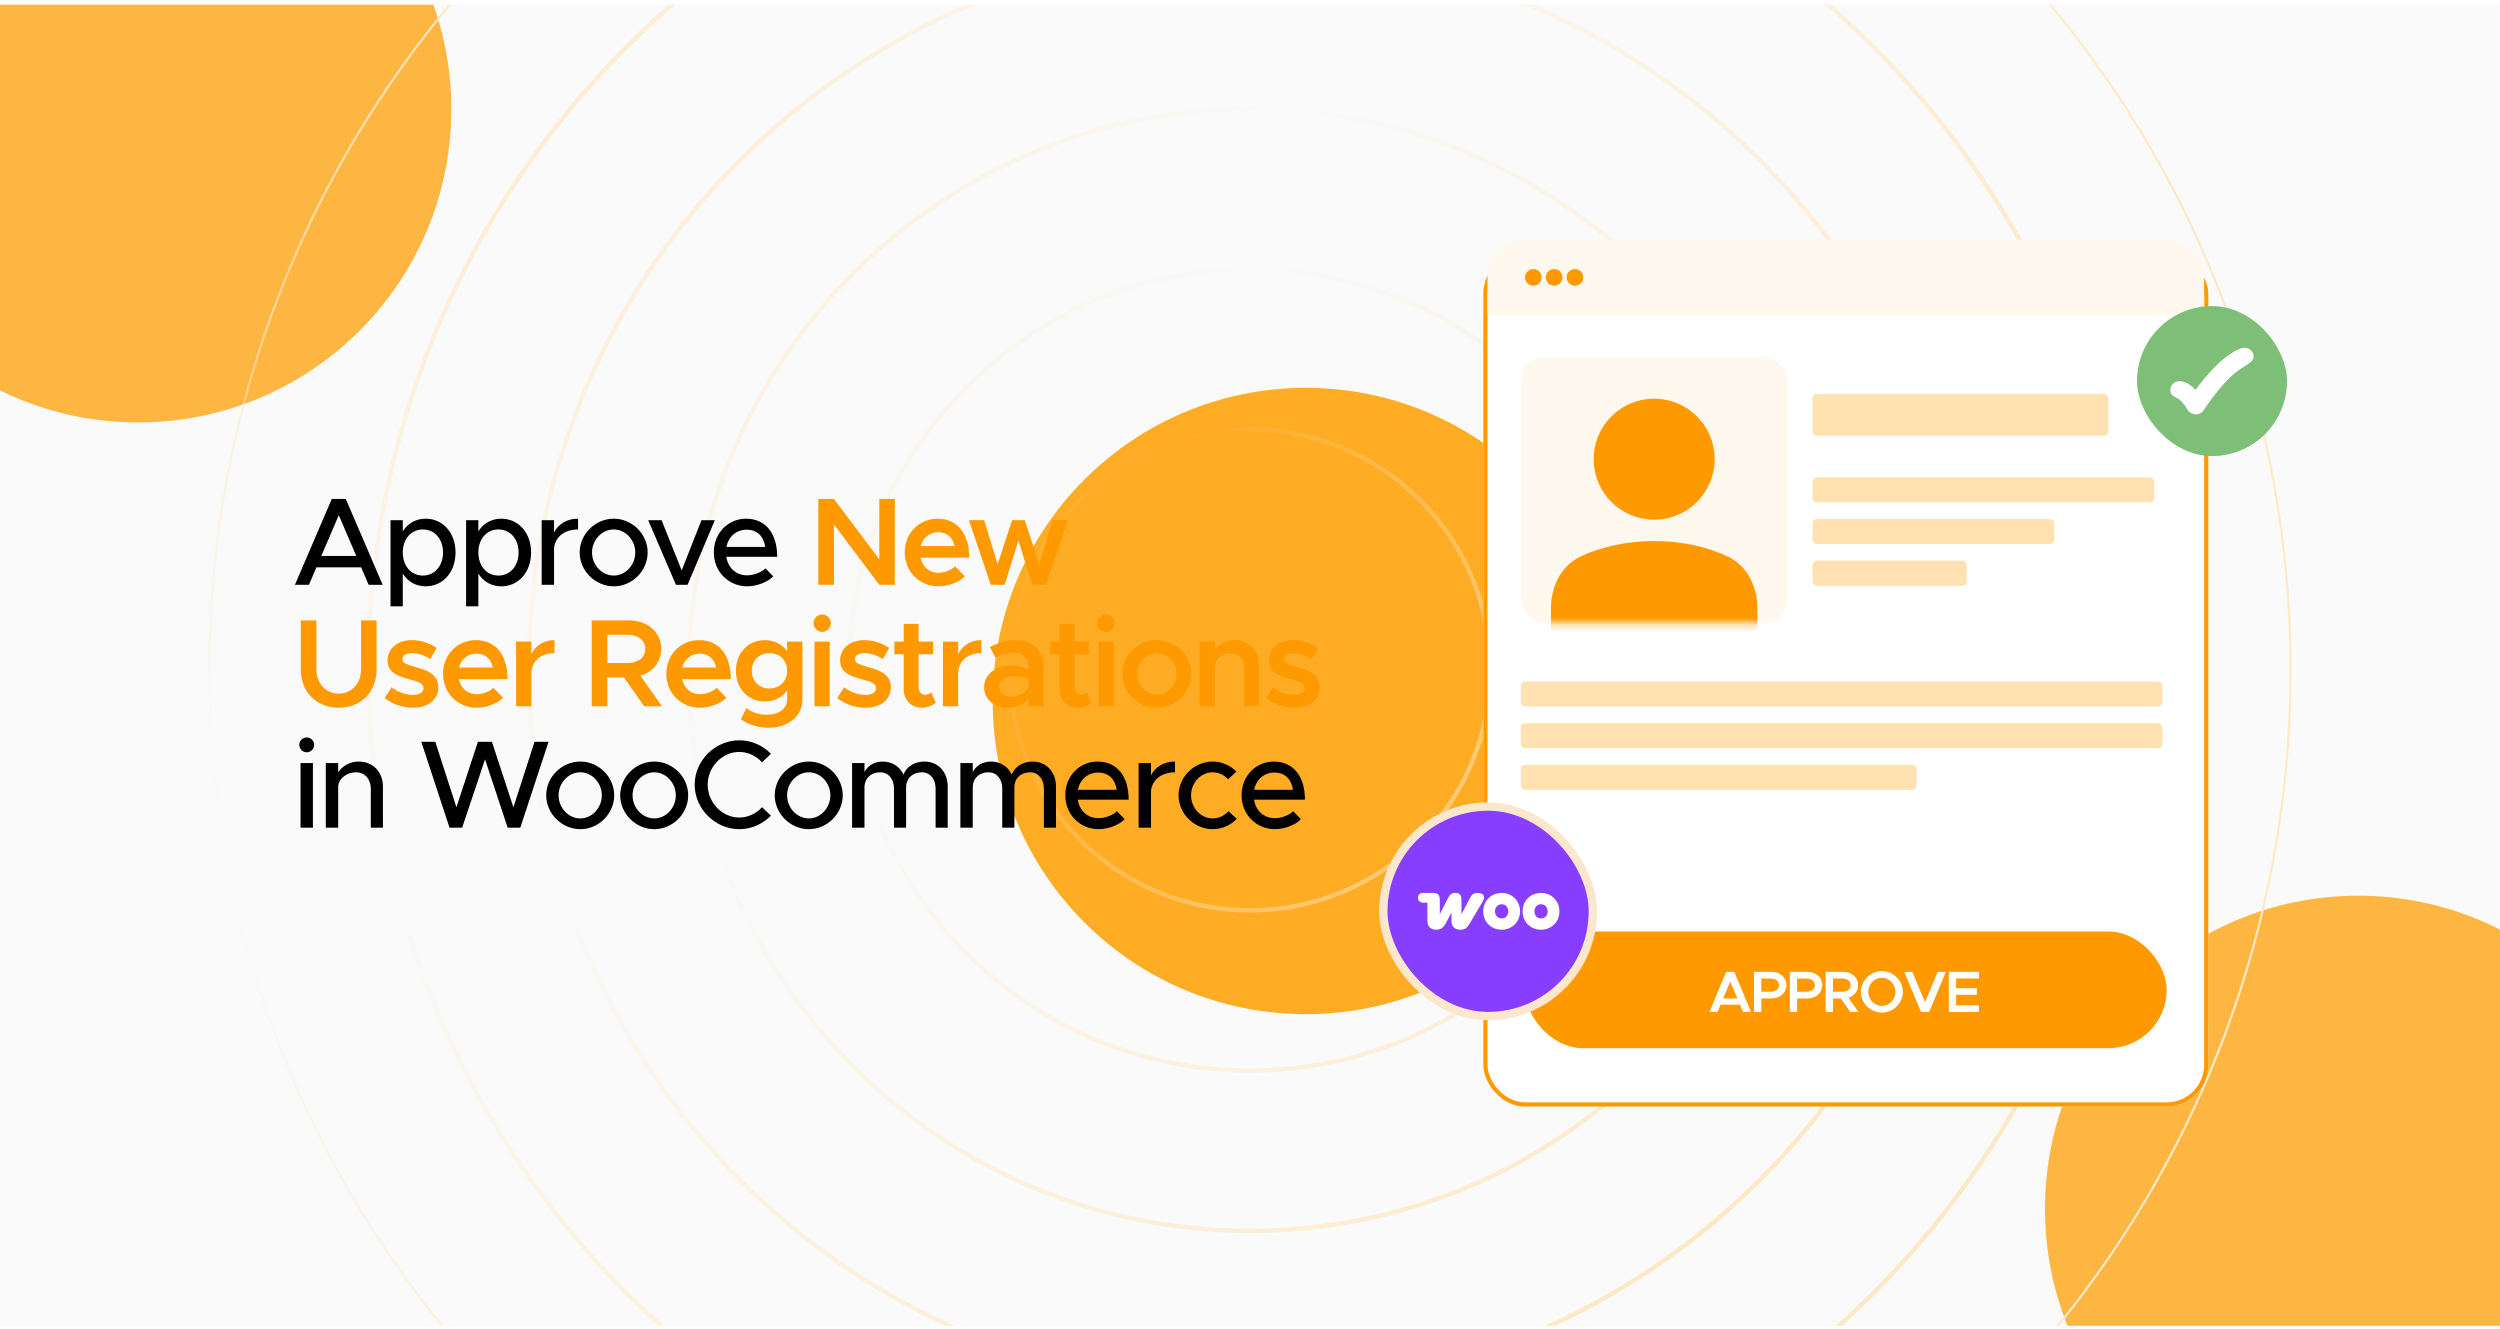 <svg width="350" height="186" viewBox="0 0 350 186" fill="none" xmlns="http://www.w3.org/2000/svg">
<g clip-path="url(#clip0_2354_275)">
<rect width="350" height="185" transform="translate(0 0.625)" fill="#FAFAFA"/>
<g filter="url(#filter0_f_2354_275)">
<circle cx="19.343" cy="15.3" r="43.843" fill="#FDB642"/>
</g>
<g filter="url(#filter1_f_2354_275)">
<circle cx="182.819" cy="98.14" r="43.843" fill="#FFAC25"/>
</g>
<g filter="url(#filter2_f_2354_275)">
<circle cx="330.142" cy="169.242" r="43.843" fill="#FDB642"/>
</g>
<path d="M175 -51.889C255.456 -51.889 320.679 13.334 320.679 93.79C320.679 174.246 255.456 239.47 175 239.47C94.543 239.47 29.321 174.246 29.321 93.79C29.321 13.334 94.544 -51.889 175 -51.889ZM298.243 93.79C298.243 161.855 243.065 217.033 175 217.033C106.935 217.033 51.757 161.855 51.757 93.79C51.757 25.725 106.935 -29.453 175 -29.453C243.065 -29.453 298.243 25.725 298.243 93.79ZM275.807 93.79C275.807 149.464 230.674 194.598 175 194.598C119.326 194.597 74.193 149.464 74.193 93.79C74.193 38.116 119.326 -7.016 175 -7.017C230.674 -7.017 275.807 38.116 275.807 93.79ZM253.372 93.79C253.372 137.073 218.283 172.162 175 172.162C131.717 172.162 96.629 137.073 96.629 93.79C96.629 50.507 131.717 15.419 175 15.419C218.283 15.419 253.372 50.507 253.372 93.79ZM230.935 93.79C230.935 124.682 205.892 149.726 175 149.726C144.108 149.725 119.064 124.682 119.064 93.79C119.064 62.898 144.108 37.855 175 37.855C205.892 37.855 230.935 62.898 230.935 93.79ZM208.5 93.79C208.5 112.291 193.501 127.29 175 127.29C156.499 127.29 141.501 112.291 141.501 93.79C141.501 75.289 156.499 60.291 175 60.291C193.501 60.291 208.499 75.289 208.5 93.79ZM208.808 93.79C208.808 75.118 193.671 59.982 175 59.982C156.328 59.983 141.192 75.118 141.192 93.79C141.192 112.462 156.328 127.598 175 127.599C193.671 127.599 208.808 112.462 208.808 93.79ZM231.244 93.79C231.244 62.727 206.062 37.546 175 37.546C143.937 37.546 118.756 62.727 118.755 93.79C118.755 124.853 143.937 150.034 175 150.034C206.062 150.034 231.244 124.853 231.244 93.79ZM253.68 93.79C253.68 50.336 218.453 15.11 175 15.11C131.546 15.111 96.32 50.337 96.32 93.79C96.32 137.244 131.546 172.471 175 172.471C218.453 172.471 253.68 137.244 253.68 93.79ZM276.116 93.79C276.116 37.945 230.844 -7.325 175 -7.325C119.155 -7.325 73.885 37.946 73.884 93.79C73.884 149.635 119.155 194.906 175 194.906C230.844 194.906 276.116 149.635 276.116 93.79ZM298.551 93.79C298.551 25.554 243.235 -29.762 175 -29.762C106.764 -29.762 51.448 25.555 51.448 93.79C51.448 162.026 106.764 217.342 175 217.342C243.235 217.342 298.551 162.026 298.551 93.79Z" stroke="url(#paint0_radial_2354_275)" stroke-width="0.309"/>
<path d="M51.613 81.875L50.563 79.425H44.298L43.248 81.875H41.288L46.451 69.853H48.411L53.573 81.875H51.613ZM44.981 77.832H49.881L47.431 72.127L44.981 77.832ZM59.609 72.618C61.989 72.618 63.774 74.578 63.774 77.343C63.774 80.125 61.989 82.085 59.609 82.085C58.209 82.085 57.089 81.42 56.389 80.3V84.885H54.674V72.828H56.389V74.385C57.089 73.282 58.209 72.618 59.609 72.618ZM59.189 80.58C60.852 80.58 62.024 79.233 62.024 77.343C62.024 75.453 60.852 74.123 59.189 74.123C57.562 74.123 56.389 75.453 56.389 77.343C56.389 79.233 57.562 80.58 59.189 80.58ZM70.189 72.618C72.569 72.618 74.353 74.578 74.353 77.343C74.353 80.125 72.569 82.085 70.189 82.085C68.788 82.085 67.668 81.42 66.969 80.3V84.885H65.254V72.828H66.969V74.385C67.668 73.282 68.788 72.618 70.189 72.618ZM69.769 80.58C71.431 80.58 72.603 79.233 72.603 77.343C72.603 75.453 71.431 74.123 69.769 74.123C68.141 74.123 66.969 75.453 66.969 77.343C66.969 79.233 68.141 80.58 69.769 80.58ZM77.565 74.56C78.143 73.37 79.368 72.618 80.925 72.618V74.123C79.053 74.123 77.723 75.155 77.565 76.73V81.875H75.833V72.828H77.565V74.56ZM85.93 82.085C83.34 82.085 81.152 79.915 81.152 77.343C81.152 74.77 83.34 72.618 85.93 72.618C88.502 72.618 90.672 74.77 90.672 77.343C90.672 79.915 88.502 82.085 85.93 82.085ZM85.93 80.58C87.557 80.58 88.939 79.11 88.939 77.343C88.939 75.593 87.557 74.123 85.93 74.123C84.267 74.123 82.885 75.593 82.885 77.343C82.885 79.11 84.267 80.58 85.93 80.58ZM94.633 81.875L90.748 72.828H92.621L95.438 79.862L98.203 72.828H100.076L96.261 81.875H94.633ZM104.573 80.545C105.518 80.545 106.62 80.125 107.163 79.565L108.248 80.685C107.443 81.543 105.868 82.085 104.59 82.085C102.07 82.085 99.935 80.108 99.935 77.325C99.935 74.612 101.948 72.618 104.45 72.618C107.215 72.618 108.808 74.718 108.808 77.955H101.685C101.913 79.46 103.015 80.545 104.573 80.545ZM104.52 74.157C103.12 74.157 101.983 75.103 101.703 76.573H107.128C106.935 75.172 106.078 74.157 104.52 74.157ZM42.951 105.322C42.356 105.322 41.901 104.832 41.901 104.272C41.901 103.73 42.356 103.24 42.951 103.24C43.511 103.24 43.983 103.73 43.983 104.272C43.983 104.832 43.511 105.322 42.951 105.322ZM42.076 115.875V106.827H43.808V115.875H42.076ZM50.217 106.617C52.212 106.617 53.612 108.07 53.612 110.117V115.875H51.915V110.415C51.915 109.067 51.057 108.122 49.832 108.122C48.572 108.122 47.487 108.945 47.347 110.012V115.875H45.615V106.827H47.347V108.14C47.89 107.247 48.992 106.617 50.217 106.617ZM62.935 115.875L58.98 103.852H60.941L63.898 113.022L66.908 103.852H68.868L71.878 113.022L74.835 103.852H76.796L72.841 115.875H71.073L67.906 106.302L64.703 115.875H62.935ZM81.247 116.085C78.657 116.085 76.469 113.915 76.469 111.342C76.469 108.77 78.657 106.617 81.247 106.617C83.819 106.617 85.989 108.77 85.989 111.342C85.989 113.915 83.819 116.085 81.247 116.085ZM81.247 114.58C82.874 114.58 84.257 113.11 84.257 111.342C84.257 109.592 82.874 108.122 81.247 108.122C79.584 108.122 78.202 109.592 78.202 111.342C78.202 113.11 79.584 114.58 81.247 114.58ZM91.604 116.085C89.014 116.085 86.826 113.915 86.826 111.342C86.826 108.77 89.014 106.617 91.604 106.617C94.177 106.617 96.347 108.77 96.347 111.342C96.347 113.915 94.177 116.085 91.604 116.085ZM91.604 114.58C93.231 114.58 94.614 113.11 94.614 111.342C94.614 109.592 93.231 108.122 91.604 108.122C89.942 108.122 88.559 109.592 88.559 111.342C88.559 113.11 89.942 114.58 91.604 114.58ZM103.501 116.085C100.124 116.085 97.254 113.232 97.254 109.855C97.254 106.477 100.124 103.642 103.501 103.642C105.216 103.642 106.791 104.36 107.929 105.532L106.686 106.722C105.881 105.847 104.744 105.27 103.501 105.27C101.104 105.27 99.074 107.37 99.074 109.855C99.074 112.357 101.104 114.457 103.501 114.457C104.744 114.457 105.881 113.88 106.686 113.005L107.929 114.195C106.791 115.35 105.216 116.085 103.501 116.085ZM113.241 116.085C110.651 116.085 108.464 113.915 108.464 111.342C108.464 108.77 110.651 106.617 113.241 106.617C115.814 106.617 117.984 108.77 117.984 111.342C117.984 113.915 115.814 116.085 113.241 116.085ZM113.241 114.58C114.869 114.58 116.251 113.11 116.251 111.342C116.251 109.592 114.869 108.122 113.241 108.122C111.579 108.122 110.196 109.592 110.196 111.342C110.196 113.11 111.579 114.58 113.241 114.58ZM129.426 106.617C131.316 106.617 132.681 108.07 132.681 110.117V115.875H130.983V110.38C130.983 109.05 130.196 108.122 129.058 108.122C127.763 108.122 126.853 108.98 126.853 110.222V115.875H125.156V110.38C125.156 109.05 124.368 108.122 123.231 108.122C121.936 108.122 121.026 108.98 121.026 110.222V115.875H119.293V106.827H121.026V108.087C121.481 107.195 122.426 106.617 123.581 106.617C124.893 106.617 125.961 107.317 126.486 108.437C126.906 107.317 128.061 106.617 129.426 106.617ZM144.585 106.617C146.475 106.617 147.84 108.07 147.84 110.117V115.875H146.143V110.38C146.143 109.05 145.355 108.122 144.218 108.122C142.923 108.122 142.013 108.98 142.013 110.222V115.875H140.315V110.38C140.315 109.05 139.528 108.122 138.39 108.122C137.095 108.122 136.185 108.98 136.185 110.222V115.875H134.453V106.827H136.185V108.087C136.64 107.195 137.585 106.617 138.74 106.617C140.053 106.617 141.12 107.317 141.645 108.437C142.065 107.317 143.22 106.617 144.585 106.617ZM153.777 114.545C154.722 114.545 155.825 114.125 156.367 113.565L157.452 114.685C156.647 115.542 155.072 116.085 153.795 116.085C151.275 116.085 149.14 114.107 149.14 111.325C149.14 108.612 151.152 106.617 153.655 106.617C156.42 106.617 158.012 108.717 158.012 111.955H150.89C151.117 113.46 152.22 114.545 153.777 114.545ZM153.725 108.157C152.325 108.157 151.187 109.102 150.907 110.572H156.332C156.14 109.172 155.282 108.157 153.725 108.157ZM161.14 108.56C161.718 107.37 162.943 106.617 164.5 106.617V108.122C162.628 108.122 161.298 109.155 161.14 110.73V115.875H159.408V106.827H161.14V108.56ZM169.76 116.085C167.188 116.085 165 113.915 165 111.342C165 108.77 167.188 106.617 169.778 106.617C171.073 106.617 172.245 107.16 173.103 108.017L171.93 109.102C171.388 108.49 170.6 108.122 169.76 108.122C168.115 108.122 166.75 109.592 166.75 111.342C166.75 113.11 168.115 114.58 169.778 114.58C170.618 114.58 171.423 114.195 171.983 113.565L173.155 114.632C172.28 115.525 171.108 116.085 169.76 116.085ZM178.457 114.545C179.402 114.545 180.504 114.125 181.047 113.565L182.132 114.685C181.327 115.542 179.752 116.085 178.474 116.085C175.954 116.085 173.819 114.107 173.819 111.325C173.819 108.612 175.832 106.617 178.334 106.617C181.099 106.617 182.692 108.717 182.692 111.955H175.569C175.797 113.46 176.899 114.545 178.457 114.545ZM178.404 108.157C177.004 108.157 175.867 109.102 175.587 110.572H181.012C180.819 109.172 179.962 108.157 178.404 108.157Z" fill="black"/>
<path d="M114.563 81.875V69.853H116.751L123.103 78.305V69.853H125.273V81.875H123.103L116.751 73.422V81.875H114.563ZM131.371 80.195C132.211 80.195 133.209 79.81 133.716 79.285L135.064 80.685C134.276 81.525 132.701 82.085 131.389 82.085C128.799 82.085 126.664 80.108 126.664 77.325C126.664 74.612 128.694 72.618 131.266 72.618C134.066 72.618 135.694 74.735 135.694 78.078H128.869C129.131 79.32 130.076 80.195 131.371 80.195ZM131.354 74.507C130.164 74.507 129.201 75.26 128.886 76.45H133.646C133.401 75.312 132.631 74.507 131.354 74.507ZM138.71 81.875L135.647 72.828H137.782L139.672 79.005L141.685 72.828H143.47L145.5 79.005L147.372 72.828H149.507L146.462 81.875H144.52L142.577 75.68L140.652 81.875H138.71ZM47.413 99.085C44.316 99.085 42.111 96.88 42.111 93.748V86.853H44.298V93.677C44.298 95.672 45.593 97.108 47.413 97.108C49.251 97.108 50.546 95.672 50.546 93.677V86.853H52.716V93.748C52.716 96.88 50.528 99.085 47.413 99.085ZM57.808 99.085C56.425 99.085 54.938 98.595 53.853 97.72L54.815 96.233C55.69 96.862 56.705 97.282 57.843 97.282C58.7 97.282 59.295 96.915 59.295 96.355C59.295 95.655 58.508 95.427 57.475 95.147C55.515 94.64 54.273 94.08 54.255 92.47C54.255 90.772 55.655 89.618 57.668 89.618C58.91 89.618 60.153 90.055 61.133 90.703L60.24 92.26C59.383 91.718 58.455 91.438 57.668 91.438C56.915 91.438 56.338 91.735 56.338 92.243C56.338 92.82 56.81 92.995 58.193 93.397C59.715 93.817 61.36 94.343 61.36 96.233C61.36 97.965 59.925 99.085 57.808 99.085ZM66.733 97.195C67.573 97.195 68.57 96.81 69.078 96.285L70.425 97.685C69.638 98.525 68.063 99.085 66.75 99.085C64.16 99.085 62.025 97.108 62.025 94.325C62.025 91.612 64.055 89.618 66.628 89.618C69.428 89.618 71.055 91.735 71.055 95.078H64.23C64.493 96.32 65.438 97.195 66.733 97.195ZM66.715 91.507C65.525 91.507 64.563 92.26 64.248 93.45H69.008C68.763 92.312 67.993 91.507 66.715 91.507ZM74.393 91.578C74.971 90.37 76.143 89.618 77.631 89.618V91.438C75.688 91.438 74.393 92.593 74.393 94.308V98.875H72.258V89.828H74.393V91.578ZM92.674 98.875H90.189L87.354 94.832H85.026V98.875H82.839V86.853H88.071C90.644 86.853 92.569 88.498 92.569 90.843C92.569 92.662 91.396 94.062 89.664 94.605L92.674 98.875ZM85.026 88.865V92.82H87.826C89.314 92.82 90.346 92.067 90.346 90.843C90.346 89.618 89.314 88.865 87.826 88.865H85.026ZM97.993 97.195C98.833 97.195 99.83 96.81 100.338 96.285L101.685 97.685C100.898 98.525 99.323 99.085 98.01 99.085C95.42 99.085 93.285 97.108 93.285 94.325C93.285 91.612 95.315 89.618 97.888 89.618C100.688 89.618 102.315 91.735 102.315 95.078H95.49C95.753 96.32 96.698 97.195 97.993 97.195ZM97.975 91.507C96.785 91.507 95.823 92.26 95.508 93.45H100.268C100.023 92.312 99.253 91.507 97.975 91.507ZM110.203 89.828H112.338V97.912C112.338 100.24 110.378 101.885 107.613 101.885C106.056 101.885 104.621 101.378 103.728 100.678L104.516 99.12C105.146 99.698 106.231 100.065 107.298 100.065C109.083 100.065 110.203 99.207 110.203 97.843V96.67C109.486 97.632 108.401 98.21 107.106 98.21C104.761 98.21 103.028 96.425 103.028 93.905C103.028 91.385 104.761 89.618 107.106 89.618C108.383 89.618 109.556 90.213 110.203 91.175V89.828ZM107.718 96.39C109.171 96.39 110.203 95.358 110.203 93.905C110.203 92.47 109.171 91.438 107.718 91.438C106.283 91.438 105.251 92.47 105.251 93.905C105.251 95.358 106.283 96.39 107.718 96.39ZM115.113 88.463C114.43 88.463 113.888 87.885 113.888 87.237C113.888 86.59 114.43 86.03 115.113 86.03C115.778 86.03 116.32 86.59 116.32 87.237C116.32 87.885 115.778 88.463 115.113 88.463ZM114.028 98.875V89.828H116.163V98.875H114.028ZM121.165 99.085C119.783 99.085 118.295 98.595 117.21 97.72L118.173 96.233C119.048 96.862 120.063 97.282 121.2 97.282C122.058 97.282 122.653 96.915 122.653 96.355C122.653 95.655 121.865 95.427 120.833 95.147C118.873 94.64 117.63 94.08 117.613 92.47C117.613 90.772 119.013 89.618 121.025 89.618C122.268 89.618 123.51 90.055 124.49 90.703L123.598 92.26C122.74 91.718 121.813 91.438 121.025 91.438C120.273 91.438 119.695 91.735 119.695 92.243C119.695 92.82 120.168 92.995 121.55 93.397C123.073 93.817 124.718 94.343 124.718 96.233C124.718 97.965 123.283 99.085 121.165 99.085ZM130.388 96.933L131 98.368C130.493 98.805 129.758 99.085 129.075 99.085C127.57 99.085 126.52 98 126.52 96.478V91.595H125.208V89.828H126.52V87.343H128.603V89.828H130.65V91.595H128.603V96.215C128.603 96.828 128.988 97.265 129.495 97.265C129.863 97.265 130.195 97.125 130.388 96.933ZM134.145 91.578C134.722 90.37 135.895 89.618 137.382 89.618V91.438C135.44 91.438 134.145 92.593 134.145 94.308V98.875H132.01V89.828H134.145V91.578ZM142.202 89.618C144.599 89.618 146.087 91.14 146.087 93.433V98.875H144.004V97.79C143.339 98.63 142.202 99.085 141.152 99.085C139.227 99.085 137.774 97.948 137.774 96.198C137.774 94.412 139.437 93.188 141.467 93.188C142.289 93.188 143.182 93.362 144.004 93.677V93.433C144.004 92.382 143.427 91.368 141.782 91.368C140.924 91.368 140.102 91.665 139.332 92.05L138.597 90.562C139.874 89.933 141.064 89.618 142.202 89.618ZM141.624 97.528C142.657 97.528 143.759 97.002 144.004 96.04V95.025C143.339 94.797 142.587 94.675 141.782 94.675C140.714 94.675 139.857 95.27 139.857 96.127C139.857 96.985 140.609 97.528 141.624 97.528ZM152.213 96.933L152.826 98.368C152.318 98.805 151.583 99.085 150.901 99.085C149.396 99.085 148.346 98 148.346 96.478V91.595H147.033V89.828H148.346V87.343H150.428V89.828H152.476V91.595H150.428V96.215C150.428 96.828 150.813 97.265 151.321 97.265C151.688 97.265 152.021 97.125 152.213 96.933ZM154.868 88.463C154.186 88.463 153.643 87.885 153.643 87.237C153.643 86.59 154.186 86.03 154.868 86.03C155.533 86.03 156.076 86.59 156.076 87.237C156.076 87.885 155.533 88.463 154.868 88.463ZM153.783 98.875V89.828H155.918V98.875H153.783ZM161.953 99.085C159.328 99.085 157.105 96.915 157.105 94.343C157.105 91.77 159.328 89.618 161.953 89.618C164.578 89.618 166.8 91.77 166.8 94.343C166.8 96.915 164.578 99.085 161.953 99.085ZM161.953 97.265C163.44 97.265 164.7 95.935 164.7 94.343C164.7 92.767 163.44 91.438 161.953 91.438C160.448 91.438 159.188 92.767 159.188 94.343C159.188 95.935 160.448 97.265 161.953 97.265ZM172.887 89.618C174.864 89.618 176.247 91.07 176.247 93.118V98.875H174.182V93.537C174.182 92.312 173.394 91.438 172.274 91.438C171.154 91.438 170.227 92.19 170.087 93.153V98.875H167.952V89.828H170.087V91.035C170.647 90.195 171.697 89.618 172.887 89.618ZM181.207 99.085C179.825 99.085 178.337 98.595 177.252 97.72L178.215 96.233C179.09 96.862 180.105 97.282 181.242 97.282C182.1 97.282 182.695 96.915 182.695 96.355C182.695 95.655 181.907 95.427 180.875 95.147C178.915 94.64 177.672 94.08 177.655 92.47C177.655 90.772 179.055 89.618 181.067 89.618C182.31 89.618 183.552 90.055 184.532 90.703L183.64 92.26C182.782 91.718 181.855 91.438 181.067 91.438C180.315 91.438 179.737 91.735 179.737 92.243C179.737 92.82 180.21 92.995 181.592 93.397C183.115 93.817 184.76 94.343 184.76 96.233C184.76 97.965 183.325 99.085 181.207 99.085Z" fill="#FF9900"/>
<g filter="url(#filter3_d_2354_275)">
<rect x="207.667" y="33" width="101.5" height="119.583" rx="5.833" fill="white"/>
<rect x="207.958" y="33.292" width="100.917" height="119" rx="5.542" stroke="#FF9900" stroke-width="0.583"/>
</g>
<path d="M208.25 38.836C208.25 35.936 210.601 33.586 213.5 33.586H303.333C306.233 33.586 308.583 35.936 308.583 38.836V44.086H208.25V38.836Z" fill="#FFF8EE"/>
<rect x="213.5" y="130.418" width="89.833" height="16.333" rx="8.167" fill="#FF9900"/>
<path d="M244.018 141.668L243.593 140.655H240.882L240.457 141.668H239.322L241.666 136.057H242.801L245.145 141.668H244.018ZM241.249 139.773H243.225L242.237 137.413L241.249 139.773ZM245.561 141.668V136.057H248.003C249.203 136.057 250.101 136.825 250.101 137.919C250.101 139.014 249.203 139.781 248.003 139.781H246.582V141.668H245.561ZM246.582 138.842H247.888C248.582 138.842 249.064 138.491 249.064 137.919C249.064 137.348 248.582 136.997 247.888 136.997H246.582V138.842ZM250.578 141.668V136.057H253.019C254.22 136.057 255.118 136.825 255.118 137.919C255.118 139.014 254.22 139.781 253.019 139.781H251.598V141.668H250.578ZM251.598 138.842H252.905C253.599 138.842 254.081 138.491 254.081 137.919C254.081 137.348 253.599 136.997 252.905 136.997H251.598V138.842ZM260.184 141.668H259.024L257.701 139.781H256.615V141.668H255.594V136.057H258.036C259.237 136.057 260.135 136.825 260.135 137.919C260.135 138.769 259.588 139.422 258.779 139.675L260.184 141.668ZM256.615 136.997V138.842H257.922C258.616 138.842 259.098 138.491 259.098 137.919C259.098 137.348 258.616 136.997 257.922 136.997H256.615ZM263.466 141.766C261.866 141.766 260.518 140.435 260.518 138.859C260.518 137.282 261.866 135.959 263.466 135.959C265.059 135.959 266.406 137.282 266.406 138.859C266.406 140.435 265.059 141.766 263.466 141.766ZM263.466 140.835C264.495 140.835 265.361 139.937 265.361 138.859C265.361 137.789 264.495 136.89 263.466 136.89C262.429 136.89 261.555 137.789 261.555 138.859C261.555 139.937 262.429 140.835 263.466 140.835ZM271.287 136.057H272.422L270.078 141.668H268.943L266.599 136.057H267.726L269.506 140.312L271.287 136.057ZM277.06 136.988H273.859V138.344H276.758V139.275H273.859V140.737H277.06V141.668H272.838V136.057H277.06V136.988Z" fill="white"/>
<circle cx="214.667" cy="38.835" r="1.167" fill="#FF9900"/>
<circle cx="217.583" cy="38.835" r="1.167" fill="#FF9900"/>
<circle cx="220.5" cy="38.835" r="1.167" fill="#FF9900"/>
<rect x="212.917" y="49.918" width="37.333" height="37.333" rx="3.5" fill="#FFF8EE"/>
<mask id="mask0_2354_275" style="mask-type:alpha" maskUnits="userSpaceOnUse" x="212" y="49" width="39" height="39">
<rect x="212.917" y="49.918" width="37.333" height="37.333" rx="3.5" fill="#FFF8EE"/>
</mask>
<g mask="url(#mask0_2354_275)">
<path d="M244.538 89.197V85.151C244.538 82.675 243.424 80.248 241.171 79.221C238.423 77.968 235.127 77.238 231.583 77.238C228.04 77.238 224.744 77.968 221.996 79.221C219.743 80.248 218.629 82.675 218.629 85.151V89.197H244.538Z" fill="#FF9900" stroke="#FF9900" stroke-width="2.99" stroke-linecap="round" stroke-linejoin="round"/>
<path d="M231.583 71.26C235.436 71.26 238.559 68.137 238.559 64.284C238.559 60.432 235.436 57.309 231.583 57.309C227.731 57.309 224.608 60.432 224.608 64.284C224.608 68.137 227.731 71.26 231.583 71.26Z" fill="#FF9900" stroke="#FF9900" stroke-width="2.99" stroke-linecap="round" stroke-linejoin="round"/>
</g>
<rect x="253.75" y="55.168" width="41.417" height="5.833" rx="0.583" fill="#FFE1B2"/>
<rect x="253.75" y="66.836" width="47.833" height="3.5" rx="0.583" fill="#FFE1B2"/>
<rect x="253.75" y="72.668" width="33.833" height="3.5" rx="0.583" fill="#FFE1B2"/>
<rect x="253.75" y="78.5" width="21.583" height="3.5" rx="0.583" fill="#FFE1B2"/>
<rect x="212.917" y="95.418" width="89.833" height="3.5" rx="0.583" fill="#FFE1B2"/>
<rect x="212.917" y="101.25" width="89.833" height="3.5" rx="0.583" fill="#FFE1B2"/>
<rect x="212.917" y="107.086" width="55.417" height="3.5" rx="0.583" fill="#FFE1B2"/>
<rect x="193.667" y="112.917" width="29.333" height="29.333" rx="14.666" fill="#873EFF"/>
<rect x="193.667" y="112.917" width="29.333" height="29.333" rx="14.666" stroke="#FBE7CB" stroke-width="1.167"/>
<g clip-path="url(#clip1_2354_275)">
<path fill-rule="evenodd" clip-rule="evenodd" d="M206.866 125.008C206.402 125.008 206.1 125.16 205.83 125.669L204.601 127.999V125.929C204.601 125.311 204.309 125.008 203.77 125.008C203.231 125.008 203.004 125.192 202.735 125.712L201.57 127.999V125.951C201.57 125.29 201.3 125.008 200.642 125.008H199.305C198.798 125.008 198.518 125.246 198.518 125.68C198.518 126.113 198.787 126.374 199.283 126.374H199.834V128.986C199.834 129.723 200.33 130.156 201.041 130.156C201.753 130.156 202.077 129.874 202.433 129.213L203.209 127.75V128.986C203.209 129.712 203.684 130.156 204.406 130.156C205.129 130.156 205.399 129.907 205.809 129.213L207.599 126.178C207.987 125.517 207.718 125.008 206.855 125.008C206.855 125.008 206.855 125.008 206.866 125.008Z" fill="white"/>
<path fill-rule="evenodd" clip-rule="evenodd" d="M210.231 125.012C208.764 125.012 207.653 126.106 207.653 127.591C207.653 129.076 208.775 130.16 210.231 130.16C211.687 130.16 212.797 129.065 212.808 127.591C212.808 126.106 211.687 125.012 210.231 125.012ZM210.231 128.578C209.68 128.578 209.303 128.166 209.303 127.591C209.303 127.017 209.68 126.594 210.231 126.594C210.781 126.594 211.158 127.017 211.158 127.591C211.158 128.166 210.791 128.578 210.231 128.578Z" fill="white"/>
<path fill-rule="evenodd" clip-rule="evenodd" d="M215.742 125.012C214.286 125.012 213.164 126.106 213.164 127.591C213.164 129.076 214.286 130.16 215.742 130.16C217.198 130.16 218.319 129.065 218.319 127.591C218.319 126.117 217.198 125.012 215.742 125.012ZM215.742 128.578C215.181 128.578 214.825 128.166 214.825 127.591C214.825 127.017 215.192 126.594 215.742 126.594C216.292 126.594 216.669 127.017 216.669 127.591C216.669 128.166 216.303 128.578 215.742 128.578Z" fill="white"/>
</g>
<g filter="url(#filter4_d_2354_275)">
<rect x="298.083" y="41.75" width="21" height="21" rx="10.5" fill="#7DBF77"/>
<path d="M314.335 48.398C314.584 49.042 314.235 49.483 313.559 49.918C313.014 50.269 312.319 50.648 311.583 51.298C310.861 51.934 310.156 52.701 309.53 53.456C308.907 54.207 308.377 54.928 308.003 55.461C307.761 55.806 307.423 56.32 307.423 56.32C307.185 56.697 306.757 56.925 306.298 56.919C305.839 56.913 305.417 56.675 305.189 56.292C304.607 55.314 304.158 54.928 303.951 54.789C303.398 54.417 302.75 54.363 302.75 53.497C302.75 52.81 303.33 52.253 304.046 52.253C304.552 52.271 305.021 52.47 305.438 52.75C305.704 52.929 305.986 53.165 306.279 53.477C306.623 53.007 307.038 52.466 307.502 51.905C308.177 51.092 308.974 50.219 309.829 49.465C310.669 48.724 311.64 48.031 312.669 47.664C313.34 47.425 314.086 47.754 314.335 48.398Z" fill="white"/>
</g>
</g>
<defs>
<filter id="filter0_f_2354_275" x="-219.358" y="-223.401" width="477.402" height="477.404" filterUnits="userSpaceOnUse" color-interpolation-filters="sRGB">
<feFlood flood-opacity="0" result="BackgroundImageFix"/>
<feBlend mode="normal" in="SourceGraphic" in2="BackgroundImageFix" result="shape"/>
<feGaussianBlur stdDeviation="97.429" result="effect1_foregroundBlur_2354_275"/>
</filter>
<filter id="filter1_f_2354_275" x="-7.168" y="-91.847" width="379.973" height="379.975" filterUnits="userSpaceOnUse" color-interpolation-filters="sRGB">
<feFlood flood-opacity="0" result="BackgroundImageFix"/>
<feBlend mode="normal" in="SourceGraphic" in2="BackgroundImageFix" result="shape"/>
<feGaussianBlur stdDeviation="73.072" result="effect1_foregroundBlur_2354_275"/>
</filter>
<filter id="filter2_f_2354_275" x="91.441" y="-69.46" width="477.402" height="477.404" filterUnits="userSpaceOnUse" color-interpolation-filters="sRGB">
<feFlood flood-opacity="0" result="BackgroundImageFix"/>
<feBlend mode="normal" in="SourceGraphic" in2="BackgroundImageFix" result="shape"/>
<feGaussianBlur stdDeviation="97.429" result="effect1_foregroundBlur_2354_275"/>
</filter>
<filter id="filter3_d_2354_275" x="172.667" y="0.333" width="171.5" height="189.582" filterUnits="userSpaceOnUse" color-interpolation-filters="sRGB">
<feFlood flood-opacity="0" result="BackgroundImageFix"/>
<feColorMatrix in="SourceAlpha" type="matrix" values="0 0 0 0 0 0 0 0 0 0 0 0 0 0 0 0 0 0 127 0" result="hardAlpha"/>
<feOffset dy="2.333"/>
<feGaussianBlur stdDeviation="17.5"/>
<feComposite in2="hardAlpha" operator="out"/>
<feColorMatrix type="matrix" values="0 0 0 0 1 0 0 0 0 0.6 0 0 0 0 0 0 0 0 0.2 0"/>
<feBlend mode="normal" in2="BackgroundImageFix" result="effect1_dropShadow_2354_275"/>
<feBlend mode="normal" in="SourceGraphic" in2="effect1_dropShadow_2354_275" result="shape"/>
</filter>
<filter id="filter4_d_2354_275" x="271.675" y="15.342" width="76.017" height="76.017" filterUnits="userSpaceOnUse" color-interpolation-filters="sRGB">
<feFlood flood-opacity="0" result="BackgroundImageFix"/>
<feColorMatrix in="SourceAlpha" type="matrix" values="0 0 0 0 0 0 0 0 0 0 0 0 0 0 0 0 0 0 127 0" result="hardAlpha"/>
<feOffset dx="1.1" dy="1.1"/>
<feGaussianBlur stdDeviation="13.754"/>
<feComposite in2="hardAlpha" operator="out"/>
<feColorMatrix type="matrix" values="0 0 0 0 0 0 0 0 0 0 0 0 0 0 0 0 0 0 0.25 0"/>
<feBlend mode="normal" in2="BackgroundImageFix" result="effect1_dropShadow_2354_275"/>
<feBlend mode="normal" in="SourceGraphic" in2="effect1_dropShadow_2354_275" result="shape"/>
</filter>
<radialGradient id="paint0_radial_2354_275" cx="0" cy="0" r="1" gradientUnits="userSpaceOnUse" gradientTransform="translate(55.708 -2.168) rotate(1.203) scale(250.013)">
<stop stop-color="#FEE9C6"/>
<stop offset="0.505" stop-color="#FEE9C6" stop-opacity="0"/>
<stop offset="1" stop-color="#FEE9C6"/>
</radialGradient>
<clipPath id="clip0_2354_275">
<rect width="350" height="185" fill="white" transform="translate(0 0.625)"/>
</clipPath>
<clipPath id="clip1_2354_275">
<rect width="19.802" height="5.148" fill="white" transform="translate(198.518 125.012)"/>
</clipPath>
</defs>
</svg>
